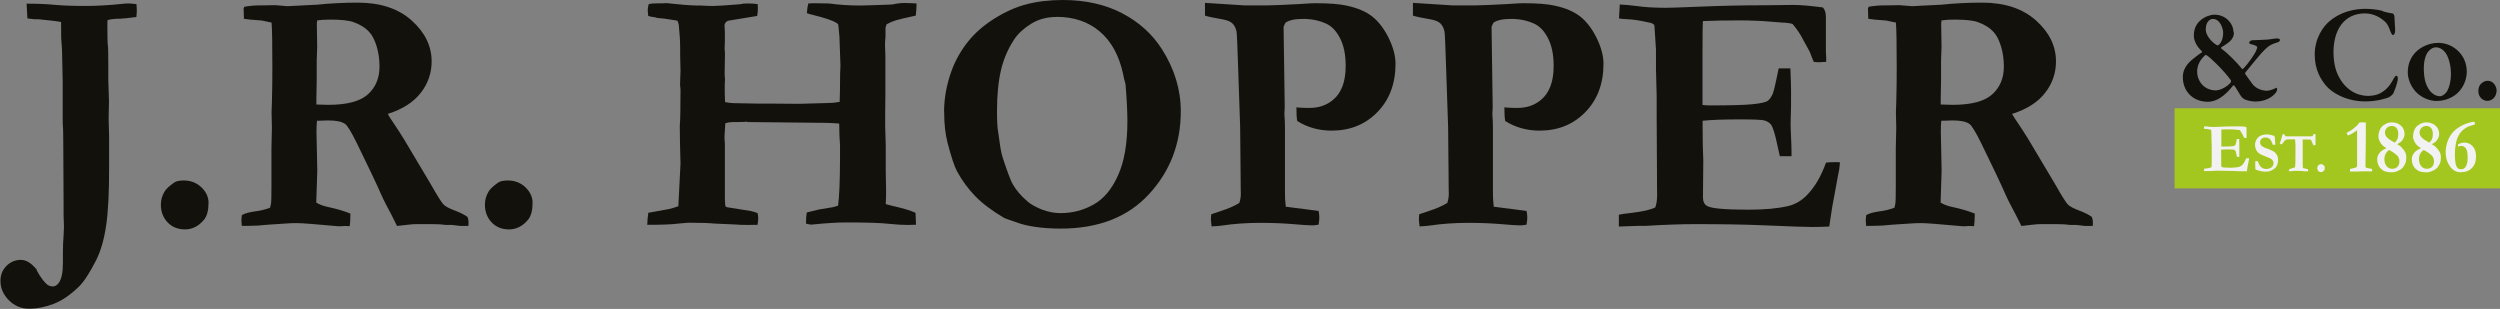 <?xml version="1.0" encoding="UTF-8"?><svg xmlns="http://www.w3.org/2000/svg" viewBox="0 0 218.18 26.96"><rect x="0" y="0" width="218.18" height="26.96" fill="#808080" stroke="none"/><defs><style>.d{fill:#13110c;}.e{fill:#a4c720;}.f{fill:#f2f2f2;}</style></defs><g id="a"/><g id="b"><g id="c"><g><rect class="e" x="189.78" y="9.45" width="28.4" height="6.99"/><g><path class="d" d="M3.19,23.57c.38,.7,.73,1.14,1.02,1.33,.16,.07,.29,.1,.39,.1,.22,0,.41-.12,.56-.36,.22-.34,.33-.89,.33-1.67v-.88c0-.54,.02-1.05,.06-1.54,.02-.28,.03-.51,.03-.7,0-.09,0-.43-.03-1.01v-1.12l-.03-5.59c0-.3,0-.54-.01-.72-.03-.4-.04-.78-.04-1.15v-3.23l-.06-2.74-.07-.98c0-.73,0-1.2-.01-1.39-.21-.05-.86-.13-1.95-.24h-.35l-.37-.04c-.06,0-.15-.02-.27-.04l-.07-1.28c.94,0,1.75,.03,2.42,.1,.67,.06,1.57,.1,2.7,.1,.97,0,2.03-.06,3.19-.18,.24-.03,.43-.04,.56-.04,.16,0,.4,.02,.72,.06,.02,.23,.03,.4,.03,.52,0,.13-.01,.33-.04,.6-.71,.1-1.18,.15-1.4,.15-.51,0-.88,.05-1.12,.13,0,.24-.01,.38-.01,.43,0,.96,.01,1.55,.04,1.76s.04,.78,.04,1.73v1.24l.06,1.92-.03,1.5,.04,1.52v2.71c.01,2.21-.08,3.92-.26,5.13s-.47,2.21-.86,2.99c-.56,1.1-1.06,1.88-1.51,2.32-.75,.73-1.48,1.23-2.21,1.51s-1.44,.42-2.15,.42c-.67,0-1.26-.24-1.75-.73-.49-.49-.74-1.05-.74-1.7,0-.53,.18-.96,.53-1.31,.35-.35,.77-.52,1.25-.52s.93,.29,1.41,.88Z"/><path class="d" d="M16.04,15.75c.6,0,1.12,.2,1.53,.59s.63,.85,.63,1.35c0,.66-.13,1.16-.39,1.48-.46,.56-1.02,.85-1.67,.85-.61,0-1.12-.2-1.51-.61-.39-.41-.59-.92-.59-1.54,0-.41,.1-.77,.29-1.1,.14-.26,.43-.53,.86-.83,.17-.13,.46-.19,.85-.19Z"/><path class="d" d="M21.13,18.76c.25-.14,.62-.24,1.11-.31,.49-.06,.93-.17,1.33-.32,.05-.2,.08-.34,.09-.43,.02-.14,.03-.62,.03-1.43v-3.32l.04-1.79-.03-1.39,.03-.8c.03-1.08,.04-2.1,.04-3.04,0-2.07-.02-3.39-.07-3.96l-.85-.18c-.78-.05-1.3-.1-1.56-.15l-.03-.89,.06-.16c.48-.08,.92-.12,1.33-.12,.22,0,.67,0,1.34-.02,.69,.06,1.07,.09,1.12,.09l.76-.04,1.8-.09c1.12-.12,2.31-.18,3.56-.18,1.97,0,3.54,.52,4.7,1.56,1.16,1.04,1.74,2.23,1.74,3.57,0,1-.31,1.92-.94,2.73-.63,.82-1.59,1.44-2.89,1.85,.11,.21,.27,.45,.46,.73,.4,.6,.73,1.1,.98,1.52l2.3,3.86c.58,1.02,.95,1.62,1.13,1.8s.55,.37,1.1,.57c.43,.17,.76,.34,.99,.51,.06,.17,.09,.32,.09,.45,0,.09,0,.2-.01,.34h-.68l-.75-.09h-.59c-.31-.05-.69-.07-1.14-.07h-1.44c-.11-.01-.44,.02-1.01,.09-.26,.03-.47,.05-.62,.07l-.49-.98c-.4-.75-.69-1.3-.85-1.67-.42-.96-1.15-2.5-2.18-4.6-.48-.97-.82-1.52-1.01-1.65-.29-.21-.78-.31-1.48-.31-.19,0-.52,.01-.98,.03-.03,.29-.04,.63-.04,1.03l.07,3.31-.09,2.8c.27,.17,.62,.3,1.05,.39,.75,.16,1.39,.35,1.93,.57,0,.49-.02,.85-.06,1.1-.18,0-.3-.02-.35-.02l-.59,.03c-2.07-.19-3.29-.28-3.68-.28-.25,0-.43,0-.53,.01l-1.99,.13c-.61,.07-1.16,.1-1.66,.1h-.62c-.02-.25-.03-.41-.03-.48,0-.11,.01-.26,.04-.46Zm6.49-9.64c.46,.02,.8,.03,1.01,.03,1.63,0,2.79-.3,3.47-.91,.68-.61,1.02-1.42,1.02-2.43,0-.63-.08-1.21-.25-1.77-.17-.55-.38-.96-.63-1.23-.35-.39-.82-.68-1.39-.88-.42-.15-1.1-.22-2.03-.22-.44,0-.82,.02-1.14,.07l-.03,.28,.03,2.01-.04,1.22v1.62c0,.46-.02,1.05-.03,1.77v.42Z"/><path class="d" d="M44.32,15.75c.6,0,1.12,.2,1.53,.59s.63,.85,.63,1.35c0,.66-.13,1.16-.39,1.48-.46,.56-1.02,.85-1.67,.85-.61,0-1.12-.2-1.51-.61-.39-.41-.59-.92-.59-1.54,0-.41,.1-.77,.29-1.1,.14-.26,.43-.53,.86-.83,.17-.13,.46-.19,.85-.19Z"/><path class="d" d="M56.49,19.63c0-.3,.03-.65,.09-1.06l1.82-.33c.22-.05,.49-.13,.8-.24l.19-3.73c-.04-1.34-.06-2.34-.06-3.01v-.36c.04-.41,.06-1.43,.06-3.07l-.04-.43,.04-1.25-.03-1.3v-.64c0-.58-.04-1.25-.12-2.03,0-.07-.05-.19-.11-.36-.08-.03-.16-.05-.25-.06-.09,0-.19-.02-.28-.04-.38-.07-.78-.12-1.21-.15l-.22-.06c-.26-.03-.46-.07-.6-.12-.03-.29-.04-.47-.04-.55,0-.12,.03-.28,.09-.49,.19-.04,.46-.06,.81-.06s.59,0,.72-.02c1.17,.13,2.04,.2,2.61,.21,.26,0,.52,0,.79,.02,.26,.02,.5,.02,.7,.02,.32,0,1.09-.05,2.32-.15,.2-.05,.42-.07,.66-.07,.36,0,.65,.02,.9,.06,0,.21,.01,.36,.01,.45,0,.16-.02,.35-.06,.58l-2.55,.42c-.2,.1-.3,.24-.3,.43l.03,.55v.89l-.02,.51v.12c.02,.11,.03,.2,.03,.28l-.03,1.89c.02,.18,.03,.31,.03,.4,0,.05,0,.21-.02,.48,0,.16,0,.32,0,.49,0,.15,0,.5,.03,1.06,.27,.05,.49,.08,.68,.09l2.13,.04h1.04l2.59,.02,2.52-.07c.33,0,.67-.03,1.04-.1,.02-.34,.03-1.17,.04-2.49l.03-.67-.09-2.53-.1-1.04c-.03-.07-.1-.13-.2-.19-.34-.2-1.01-.42-2.02-.67-.18-.04-.36-.09-.52-.15,.02-.35,.06-.63,.12-.85,.21,0,.34-.02,.39-.02l1.4,.02c.89,.12,1.8,.18,2.72,.18,.21,0,.38,0,.5-.01l1.87-.06c.17,0,.34-.02,.5-.03,.35-.08,.7-.12,1.06-.12,.28,0,.61,.02,1.01,.04,0,.39-.03,.74-.07,1.06-.88,.19-1.46,.33-1.73,.41-.27,.08-.55,.2-.82,.35l-.09,.3v.83c-.03,.21-.04,.37-.04,.48v.37c.02,.45,.03,.7,.03,.75v3.32l-.02,1.89c-.01,.44,0,1.33,.05,2.68v2.12l.03,1.76c0,.33,0,.73-.03,1.19,.2,.06,.39,.11,.56,.15,.9,.2,1.58,.4,2.04,.61l.04,1.04c-.38,.01-.61,.02-.68,.02-.46,0-.99-.03-1.58-.09-.79-.09-2.05-.13-3.8-.13-.79,0-1.8,.06-3.05,.19-.13,0-.3-.03-.49-.09,0-.46,.03-.78,.07-.97l1.11-.27,1.17-.19c.12-.03,.26-.07,.45-.13,.11-.8,.16-2.14,.17-4.01v-1.27c-.04-.53-.07-1.16-.07-1.89-.35-.03-.74-.05-1.15-.06l-6.68-.07h-.13l-.1-.03c-.07,0-.14,0-.23,.02-.25,0-.46,.01-.63,.01h-.4c-.18,0-.39,.04-.62,.1l-.07,1.12v.19c.02,.27,.03,.44,.03,.52v4.62c0,.26,.01,.52,.04,.79l.13,.09,2.13,.34c.11,.04,.19,.06,.25,.07,.13,.03,.23,.07,.32,.13,.03,.23,.04,.38,.04,.46,0,.13-.02,.31-.06,.54-.35,0-.64,.01-.88,.01-.21,0-.41,0-.59-.01-.09,0-.17,0-.25-.02l-2.04-.09c-.48-.05-1.15-.07-2.02-.07h-.3c-.4,.03-.64,.05-.71,.06-.6,.08-1.53,.12-2.8,.12Z"/><path class="d" d="M82.39,9.79c0-1.23,.23-2.47,.69-3.71,.34-.89,.81-1.71,1.41-2.46s1.36-1.41,2.28-1.99,1.84-1,2.79-1.25c.95-.25,2.01-.38,3.18-.38,2,0,3.73,.39,5.2,1.16s2.63,1.82,3.47,3.14c1.09,1.72,1.64,3.52,1.64,5.41,0,2.81-.92,5.22-2.77,7.23-1.85,2.01-4.42,3.01-7.71,3.01-.82,0-1.58-.05-2.29-.16-.54-.08-1.01-.19-1.41-.33-.73-.25-1.14-.39-1.22-.43-1.05-.62-1.89-1.25-2.52-1.89-.63-.65-1.17-1.38-1.61-2.19-.24-.46-.51-1.28-.82-2.47-.2-.76-.3-1.66-.3-2.68ZM92.2,1.48c-.84,0-1.57,.2-2.22,.6-.64,.4-1.13,.85-1.45,1.33-.55,.82-.94,1.73-1.17,2.7-.23,.98-.35,2.17-.35,3.57,0,.85,.03,1.47,.1,1.83,.02,.12,.05,.32,.09,.61,.09,.74,.19,1.27,.3,1.61,.41,1.26,.71,2.04,.88,2.34,.29,.51,.71,1.01,1.28,1.5,.29,.26,.71,.49,1.25,.71,.55,.21,1.09,.32,1.64,.32,1.04,0,2-.25,2.89-.75,.89-.5,1.6-1.35,2.14-2.56,.54-1.2,.81-2.77,.81-4.69,0-.79-.05-1.87-.16-3.23l-.07-.28c-.03-.08-.08-.28-.14-.61-.35-1.63-1.03-2.87-2.04-3.73-1-.85-2.26-1.28-3.78-1.28Z"/><path class="d" d="M105.16,1.39V.25l3.43,.22h2.1c.59-.01,1.5-.05,2.75-.12,.71-.05,1.16-.07,1.34-.07,1.21,0,2.12,.07,2.74,.21,.94,.2,1.69,.52,2.24,.95,.55,.44,1.03,1.06,1.43,1.87s.6,1.56,.6,2.26c0,1.73-.53,3.13-1.58,4.21-1.05,1.08-2.38,1.62-3.99,1.62-.56,0-1.09-.07-1.59-.21s-.98-.35-1.42-.63c-.05-.29-.07-.69-.07-1.19,.23,.02,.44,.04,.63,.04s.35,.01,.5,.01c.82,0,1.5-.23,2.06-.7,.74-.61,1.11-1.59,1.11-2.96,0-.98-.16-1.77-.48-2.4-.32-.62-.7-1.04-1.15-1.26-.62-.3-1.31-.45-2.08-.45-.72,0-1.23,.11-1.54,.33-.08,.13-.13,.25-.17,.37l.1,7.02-.03,.6,.04,.63c0,.14,.01,.34,.01,.61v5.5c-.01,.33,.01,.77,.07,1.33l2.87,.37c.04,.24,.06,.43,.06,.57,0,.15-.02,.36-.07,.63-.24,.04-.42,.06-.55,.06-.3,0-.86-.04-1.69-.11-.83-.07-1.77-.11-2.83-.11-1.19,0-2.33,.08-3.4,.24-.18,.03-.47,.05-.86,.07-.04-.29-.06-.5-.06-.64,0-.09,0-.23,.03-.42l.88-.3c.61-.19,1.13-.42,1.57-.69,.09-.29,.13-.55,.13-.79,0-.1,0-.21-.01-.34,0-.31-.01-.74-.01-1.3l-.04-4.19-.16-4.72c-.07-2.25-.12-3.46-.16-3.64-.07-.29-.18-.51-.35-.68-.16-.16-.44-.28-.82-.35-.8-.14-1.33-.25-1.59-.34Z"/><path class="d" d="M123.31,1.39V.25l3.43,.22h2.1c.59-.01,1.5-.05,2.75-.12,.71-.05,1.16-.07,1.34-.07,1.21,0,2.12,.07,2.74,.21,.94,.2,1.69,.52,2.24,.95,.55,.44,1.03,1.06,1.43,1.87s.6,1.56,.6,2.26c0,1.73-.53,3.13-1.58,4.21-1.05,1.08-2.38,1.62-3.99,1.62-.56,0-1.09-.07-1.59-.21s-.98-.35-1.42-.63c-.05-.29-.07-.69-.07-1.19,.23,.02,.44,.04,.63,.04s.35,.01,.5,.01c.82,0,1.5-.23,2.06-.7,.74-.61,1.11-1.59,1.11-2.96,0-.98-.16-1.77-.48-2.4-.32-.62-.7-1.04-1.15-1.26-.62-.3-1.31-.45-2.08-.45-.72,0-1.23,.11-1.54,.33-.08,.13-.13,.25-.17,.37l.1,7.02-.03,.6,.04,.63c0,.14,.01,.34,.01,.61v5.5c-.01,.33,.01,.77,.07,1.33l2.87,.37c.04,.24,.06,.43,.06,.57,0,.15-.02,.36-.07,.63-.24,.04-.42,.06-.55,.06-.3,0-.86-.04-1.69-.11-.83-.07-1.77-.11-2.83-.11-1.19,0-2.33,.08-3.4,.24-.18,.03-.47,.05-.86,.07-.04-.29-.06-.5-.06-.64,0-.09,0-.23,.03-.42l.88-.3c.61-.19,1.13-.42,1.57-.69,.09-.29,.13-.55,.13-.79,0-.1,0-.21-.01-.34,0-.31-.01-.74-.01-1.3l-.04-4.19-.16-4.72c-.07-2.25-.12-3.46-.16-3.64-.07-.29-.18-.51-.35-.68-.16-.16-.44-.28-.82-.35-.8-.14-1.33-.25-1.59-.34Z"/><path class="d" d="M141.34,.39c.55,.03,1.02,.07,1.43,.13,.76,.11,1.64,.16,2.64,.16,.35,0,1.23-.03,2.67-.09,2.14-.09,4.08-.13,5.81-.13l2.61-.03c.59,0,1.45,.07,2.59,.22,.17,.2,.26,.47,.26,.8v3.07l.03,.61c0,.06,0,.15-.01,.27l-.59,.03c-.08,0-.24,0-.49-.03-.09-.2-.2-.49-.35-.88l-.58-1.06c-.22-.45-.53-.9-.92-1.37-.24-.07-.55-.11-.92-.12-.1,0-.39-.03-.88-.07-.89-.08-1.85-.12-2.88-.12-1.17,0-2.22,.02-3.14,.06-.03,.25-.04,1.23-.04,2.94v4.38c.25,.03,.46,.04,.64,.04,1.72,0,2.95-.03,3.68-.1,.73-.07,1.18-.17,1.36-.29,.17-.12,.33-.34,.46-.65,.09-.22,.26-.95,.51-2.19h1.02c.04,.88,.06,1.56,.06,2.01,0,1.04,0,1.71-.02,2.01-.01,.3-.02,.53-.02,.7,0,.27,.01,.7,.04,1.29,.03,.59,.04,1.03,.04,1.32v.33h-1.02c-.04-.16-.11-.49-.22-.98-.19-.92-.37-1.5-.52-1.73-.12-.18-.31-.31-.58-.4-.19-.07-.91-.1-2.14-.1-1.45,0-2.55,.04-3.28,.12v.51c0,1.18,.02,2.17,.06,2.95l-.03,3.22c0,.38,.13,.64,.39,.77,.39,.21,1.6,.31,3.62,.31,1.34,0,2.47-.1,3.4-.31,.64-.15,1.21-.48,1.7-1,.65-.67,1.2-1.6,1.63-2.8,.3-.03,.54-.04,.74-.04,.11,0,.26,0,.48,.02-.03,.25-.05,.46-.07,.63l-.09,.45-.52,2.82-.26,1.7c-.62,.03-1.12,.04-1.49,.04-.54,0-1.98-.05-4.31-.15-1.64-.07-3.63-.1-5.94-.1-1.15,0-2.57,.05-4.26,.15h-.61l-1.75,.06v-1.03c.18-.05,.55-.1,1.1-.16,1-.12,1.69-.28,2.08-.48,.11-.29,.16-.65,.16-1.09,0-.17,0-.46-.01-.86v-.46l-.03-5.62v-1.68l-.06-2.38v-1.68l-.12-1.85s0-.15-.03-.3c-.1-.11-.24-.18-.43-.21-.11-.02-.25-.05-.43-.09-.55-.12-1.08-.19-1.59-.21-.18,0-.39-.03-.63-.06l.07-1.19Z"/><path class="d" d="M162.89,18.76c.25-.14,.62-.24,1.11-.31,.49-.06,.93-.17,1.33-.32,.05-.2,.08-.34,.09-.43,.02-.14,.03-.62,.03-1.43v-3.32l.04-1.79-.03-1.39,.03-.8c.03-1.08,.04-2.1,.04-3.04,0-2.07-.02-3.39-.07-3.96l-.85-.18c-.78-.05-1.3-.1-1.56-.15l-.03-.89,.06-.16c.48-.08,.92-.12,1.33-.12,.22,0,.67,0,1.34-.02,.69,.06,1.07,.09,1.12,.09l.76-.04,1.8-.09c1.12-.12,2.31-.18,3.56-.18,1.97,0,3.54,.52,4.7,1.56,1.16,1.04,1.74,2.23,1.74,3.57,0,1-.31,1.92-.94,2.73-.63,.82-1.59,1.44-2.89,1.85,.11,.21,.27,.45,.46,.73,.4,.6,.73,1.1,.98,1.52l2.3,3.86c.58,1.02,.95,1.62,1.13,1.8s.55,.37,1.1,.57c.43,.17,.76,.34,.99,.51,.06,.17,.09,.32,.09,.45,0,.09,0,.2-.01,.34h-.68l-.75-.09h-.59c-.31-.05-.69-.07-1.14-.07h-1.44c-.11-.01-.44,.02-1.01,.09-.26,.03-.47,.05-.62,.07l-.49-.98c-.4-.75-.69-1.3-.85-1.67-.42-.96-1.15-2.5-2.18-4.6-.48-.97-.82-1.52-1.01-1.65-.29-.21-.78-.31-1.48-.31-.19,0-.52,.01-.98,.03-.03,.29-.04,.63-.04,1.03l.07,3.31-.09,2.8c.27,.17,.62,.3,1.05,.39,.75,.16,1.39,.35,1.93,.57,0,.49-.02,.85-.06,1.1-.18,0-.3-.02-.35-.02l-.59,.03c-2.07-.19-3.29-.28-3.68-.28-.25,0-.43,0-.53,.01l-1.99,.13c-.61,.07-1.16,.1-1.66,.1h-.62c-.02-.25-.03-.41-.03-.48,0-.11,.01-.26,.04-.46Zm6.49-9.64c.46,.02,.8,.03,1.01,.03,1.63,0,2.79-.3,3.47-.91,.68-.61,1.02-1.42,1.02-2.43,0-.63-.08-1.21-.25-1.77-.17-.55-.38-.96-.63-1.23-.35-.39-.82-.68-1.39-.88-.42-.15-1.1-.22-2.03-.22-.44,0-.82,.02-1.14,.07l-.03,.28,.03,2.01-.04,1.22v1.62c0,.46-.02,1.05-.03,1.77v.42Z"/></g><g><path class="d" d="M194.96,2.82c.01,.7-.61,.98-1.1,1.31-.04,.02-.04,.08,0,.11,.41,.28,1.28,1.11,1.79,1.75,.05,.06,.09,.04,.15-.02,.41-.42,.9-1.16,1.05-1.44,.08-.17,.14-.33,.14-.41s-.18-.19-.57-.27c-.06-.01-.13-.06-.13-.13-.01-.05,.12-.21,.27-.21,.26,0,1.15-.04,1.37-.06,.28-.02,.63-.1,.76-.1,.19,0,.29,.08,.29,.13,0,.08-.06,.18-.25,.23-.62,.18-.85,.36-1.4,.96-.35,.39-1.02,1.23-1.35,1.63-.04,.04-.06,.11-.04,.15,.15,.21,.39,.53,.61,.85,.25,.35,.71,.6,1.26,.62,.32,0,.62-.15,.83-.25,.05-.04,.09,.05,.09,.12,0,.11-.06,.25-.2,.4-.5,.54-1.22,.67-1.7,.67-.23,0-.62-.06-.84-.15-.19-.07-.34-.19-.47-.4-.19-.31-.42-.71-.53-.85-.04-.02-.08,0-.11,.01-.29,.38-.69,.8-1.1,1.06-.32,.22-.75,.36-1.14,.35-1.31-.02-2.14-.96-2.14-2.14,0-.92,.66-1.42,1.04-1.72,.19-.16,.54-.4,.61-.44,.04-.01,.04-.08,.01-.11-.4-.38-.7-.85-.7-1.38,0-.77,.4-1.17,.62-1.35,.33-.28,.83-.46,1.17-.46,1.03,0,1.67,.8,1.67,1.54Zm-.28,4.36s.06-.11,.01-.18c-.59-.83-1.83-2.03-2.13-2.19-.05-.04-.12-.01-.15,.04-.41,.39-.66,.83-.66,1.43,0,.42,.21,.92,.53,1.2,.3,.27,.7,.41,1.09,.41s1.03-.33,1.31-.7Zm-2.18-4.6c0,.51,.52,1.1,.94,1.34,.08,.06,.12,.05,.15,.02,.11-.06,.2-.18,.28-.34,.1-.17,.15-.51,.15-.75,0-.29-.23-1.2-.91-1.2-.18,0-.61,.19-.61,.92Z"/><path class="d" d="M207.95,.99c.28,.07,.57,.15,.84,.18,.08,0,.18,.15,.18,.31,.01,.35,.04,.77,.06,1.12,.01,.25-.07,.46-.2,.46-.06,0-.15-.15-.22-.33-.12-.38-.29-.7-.49-.86-.5-.45-1.1-.7-1.73-.7-1.86,0-2.74,1.51-2.74,3.36,0,.81,.14,1.51,.4,2.04,.64,1.33,1.71,1.8,2.62,1.8,.15,0,.73-.02,1.14-.28,.43-.25,.75-.6,1.02-1.1,.14-.27,.22-.38,.32-.38,.13,0,.13,.31,.09,.45-.06,.3-.25,.83-.35,1.05-.04,.11-.25,.3-.42,.39-.16,.06-.97,.35-2.05,.35-1.73,0-2.96-.81-3.43-1.38-.44-.53-.98-1.37-.98-2.71,0-1.46,.78-2.49,1.28-2.9,.99-.85,2.2-1.09,3.16-1.09,.54,0,1.1,.08,1.52,.19Z"/><path class="d" d="M215.28,6.25c0,1.03-.61,1.77-1.04,2.06-.48,.35-1.08,.5-1.62,.5s-1.18-.25-1.61-.63c-.5-.42-.88-1.19-.88-1.86,0-.85,.36-1.49,.81-1.88,.35-.31,1.01-.7,1.87-.7,1.17,0,2.47,.94,2.47,2.52Zm-3.27-1.85c-.27,.25-.48,.79-.48,1.58,0,.4,.05,.86,.14,1.16,.25,.85,.78,1.26,1.28,1.26,.12,0,.34-.1,.52-.31,.25-.31,.43-.96,.43-1.65,0-.51-.11-1.29-.47-1.83-.21-.28-.51-.48-.84-.48-.2,0-.39,.08-.57,.27Z"/><path class="d" d="M217.88,7.93c-.02,.57-.42,.87-.81,.87-.35,0-.78-.28-.78-.87,0-.65,.53-.88,.8-.88,.6,0,.8,.6,.8,.88Z"/></g><g><path class="f" d="M192.4,11.02c.11,0,.21,.02,.29,.03,.15,.02,.33,.03,.54,.03,.07,0,.25,0,.54-.02,.44-.02,.83-.03,1.18-.03h.53c.12,0,.3,0,.53,.04,.04,.04,.05,.1,.05,.16v.75s0,.03,0,.05h-.12s-.05,0-.1,0c-.02-.04-.04-.1-.07-.18l-.12-.22c-.04-.09-.11-.18-.19-.28-.05-.01-.11-.02-.19-.02-.02,0-.08,0-.18-.02-.18-.02-.38-.02-.59-.02-.24,0-.45,0-.64,.01,0,.05,0,.25,0,.6v.89c.05,0,.09,0,.13,0,.35,0,.6,0,.75-.02s.24-.03,.28-.06c.04-.02,.07-.07,.09-.13,.02-.04,.05-.19,.1-.45h.21c0,.18,.01,.32,.01,.41,0,.21,0,.35,0,.41,0,.06,0,.11,0,.14,0,.05,0,.14,0,.26,0,.12,0,.21,0,.27v.07h-.21s-.02-.1-.04-.2c-.04-.19-.07-.31-.11-.35-.02-.04-.06-.06-.12-.08-.04-.01-.18-.02-.44-.02-.3,0-.52,0-.67,.02v.1c0,.24,0,.44,.01,.6v.66c0,.08,.02,.13,.07,.16,.08,.04,.33,.06,.74,.06,.27,0,.5-.02,.69-.06,.13-.03,.25-.1,.35-.2,.13-.14,.24-.33,.33-.57,.06,0,.11,0,.15,0,.02,0,.05,0,.1,0,0,.05-.01,.09-.01,.13l-.02,.09-.11,.57-.05,.35c-.13,0-.23,0-.3,0-.11,0-.4,0-.88-.03-.33-.01-.74-.02-1.21-.02-.24,0-.52,0-.87,.03h-.48v-.2s.11-.02,.22-.03c.2-.02,.34-.06,.42-.1,.02-.06,.03-.13,.03-.22,0-.03,0-.09,0-.18v-1.58l-.02-.49v-.34l-.02-.38s0-.03,0-.06c-.02-.02-.05-.04-.09-.04-.02,0-.05,0-.09-.02-.11-.02-.22-.04-.32-.04-.04,0-.08,0-.13-.01l.02-.24Z"/><path class="f" d="M198.5,11.91c.02,.05,.03,.14,.04,.25,.02,.16,.03,.29,.03,.38,0,.03,0,.06,0,.09h-.22c-.07-.22-.14-.36-.2-.44-.12-.13-.26-.19-.42-.19s-.27,.04-.36,.12-.13,.18-.13,.31c0,.1,.04,.2,.13,.29,.09,.09,.27,.18,.55,.27,.09,.03,.21,.08,.34,.14,.13,.06,.24,.13,.31,.21,.09,.1,.16,.19,.19,.29,.04,.09,.05,.21,.05,.34,0,.15-.03,.3-.08,.44-.03,.08-.08,.15-.14,.22-.05,.05-.12,.1-.22,.17-.1,.06-.2,.11-.3,.14-.1,.03-.24,.04-.4,.04-.11,0-.24-.02-.39-.05l-.28-.08c-.08-.02-.13-.04-.15-.06,0,0-.01-.02-.02-.05v-.03s0-.13-.01-.33c0-.1,0-.18,0-.22v-.09h.22c.07,.17,.12,.28,.14,.32,.05,.08,.1,.15,.16,.2,.06,.05,.13,.09,.21,.12,.08,.03,.17,.04,.26,.04,.08,0,.17-.02,.28-.06,.1-.04,.18-.1,.24-.18,.06-.08,.09-.17,.09-.27,0-.12-.05-.23-.16-.33-.06-.06-.24-.15-.52-.25-.28-.1-.48-.2-.59-.28s-.2-.19-.26-.33-.09-.27-.09-.4c0-.25,.09-.47,.26-.65,.18-.18,.44-.27,.78-.27,.07,0,.18,.01,.33,.04,.09,.02,.2,.05,.35,.1Z"/><path class="f" d="M199.21,11.71h.14l.02,.04c.04,.08,.08,.13,.1,.15,.02,0,.13,0,.32,0,.12,0,.23,0,.32,0h1.57l.14-.02s.04-.05,.06-.12l.03-.06h.1s.04,0,.07,0c0,.11,0,.28,0,.5v.34s0,.08,0,.11c-.06,.02-.12,.03-.17,.04-.04-.06-.08-.15-.13-.27-.05-.12-.08-.18-.09-.2-.02-.02-.04-.03-.07-.04-.04,0-.2-.01-.49-.01-.04,0-.1,0-.16,0,0,.06-.01,.11-.01,.15v2.1c0,.11,.02,.19,.03,.25,.02,.01,.07,.02,.14,.03,.01,0,.07,.01,.17,.04,.05,.01,.09,.02,.12,.04,0,.06,.01,.09,.01,.11,0,.01,0,.04,0,.06-.03,0-.06,0-.08,0-.16,0-.29,0-.41-.02-.11-.01-.31-.02-.6-.02-.05,0-.18,0-.41,.03-.09,0-.15,0-.17,0,0-.02,0-.04,0-.06v-.07s.1-.08,.19-.1c.16-.04,.27-.08,.33-.11,.02-.03,.02-.07,.03-.12,.01-.19,.02-.5,.02-.92v-.91c-.01-.25-.02-.4-.03-.45,0-.01,0-.03-.02-.03,0,0-.02-.01-.03-.01-.05,0-.2,0-.47,0-.15,0-.24,.01-.29,.04-.07,.04-.17,.15-.3,.33-.04,.05-.07,.08-.09,.08-.07-.04-.12-.07-.14-.09,.05-.1,.11-.31,.2-.62,.02-.09,.04-.15,.05-.18Z"/><path class="f" d="M202.54,14.32c.1,0,.18,.03,.25,.1,.07,.06,.1,.14,.1,.22,0,.11-.02,.19-.06,.24-.07,.09-.16,.14-.27,.14-.1,0-.18-.03-.24-.1s-.09-.15-.09-.25c0-.07,.02-.12,.05-.18,.02-.04,.07-.09,.14-.13,.03-.02,.07-.03,.14-.03Z"/><path class="f" d="M205.95,10.68s.08,0,.21,0h.3c0,.08,.01,.13,.01,.16,0,.01,0,.04,0,.1,0,.03,0,.15,0,.35v.8l-.03,2.2v.19c0,.06,.01,.11,.04,.14,.03,.03,.11,.05,.24,.07,.05,0,.15,.02,.3,.05,0,.02,0,.04,0,.06,0,.02,0,.08,0,.16h-.14c-.09,0-.23,0-.4-.01-.11,0-.18,0-.22,0-.05,0-.24,0-.56,.02-.04,0-.06,0-.09,0h-.39s-.06,0-.13,0c0-.05,0-.08,0-.11,0-.02,0-.06,0-.11,.08-.02,.18-.05,.29-.07,.15-.03,.25-.06,.28-.1,.03-.03,.05-.07,.05-.13v-1.08s0-.08,0-.2c0-.06,0-.11,0-.16,0-.03,0-.12,0-.26v-.19c0-.14,0-.22,0-.25,0-.03,0-.06,0-.1v-.4s0-.11,0-.18,0-.16,0-.27c-.15,.12-.32,.23-.51,.34-.02,.01-.12,.06-.28,.13-.07-.1-.11-.18-.13-.23,.22-.12,.37-.21,.45-.26,.13-.1,.27-.21,.43-.36,.06-.06,.15-.16,.25-.29Z"/><path class="f" d="M208.28,12.93c-.25-.13-.43-.29-.54-.49s-.17-.37-.17-.52c0-.13,.02-.27,.06-.42,.04-.15,.11-.29,.21-.41s.23-.21,.39-.29c.16-.08,.33-.12,.5-.12,.33,0,.6,.1,.81,.29,.21,.19,.31,.44,.31,.73,0,.14-.04,.29-.13,.44-.09,.15-.18,.25-.28,.3l-.23,.14s.06,.05,.17,.11c.11,.06,.24,.19,.38,.37,.1,.13,.16,.24,.19,.33,.03,.09,.05,.2,.05,.34,0,.21-.02,.36-.06,.47-.02,.06-.07,.15-.14,.27-.07,.12-.13,.2-.19,.24-.11,.09-.26,.17-.45,.25-.13,.05-.27,.08-.42,.08-.18,0-.35-.02-.51-.06-.11-.03-.21-.07-.29-.13-.12-.09-.21-.18-.26-.25-.05-.07-.1-.16-.14-.26-.05-.14-.08-.29-.08-.43,0-.23,.09-.45,.27-.64,.11-.12,.29-.23,.53-.34Zm.22,.16s-.1,.06-.2,.18c-.14,.17-.21,.37-.21,.62,0,.26,.07,.47,.2,.62,.13,.15,.29,.22,.48,.22,.2,0,.35-.06,.46-.17,.11-.12,.17-.27,.17-.47,0-.16-.04-.3-.11-.41-.07-.11-.22-.24-.43-.38-.21-.14-.33-.21-.35-.2Zm.5-.64l.06-.07c.08-.09,.14-.17,.17-.25,.05-.12,.07-.27,.07-.44,0-.23-.05-.4-.16-.52-.11-.12-.25-.18-.41-.18s-.31,.06-.42,.17c-.11,.11-.17,.25-.17,.41,0,.12,.03,.22,.09,.31,.06,.09,.15,.19,.28,.28,.06,.05,.23,.14,.49,.29Z"/><path class="f" d="M211.3,12.93c-.25-.13-.43-.29-.54-.49s-.17-.37-.17-.52c0-.13,.02-.27,.06-.42,.04-.15,.11-.29,.21-.41s.23-.21,.39-.29c.16-.08,.33-.12,.5-.12,.33,0,.6,.1,.81,.29,.21,.19,.31,.44,.31,.73,0,.14-.04,.29-.13,.44-.09,.15-.18,.25-.28,.3l-.23,.14s.06,.05,.17,.11c.11,.06,.24,.19,.38,.37,.1,.13,.16,.24,.19,.33,.03,.09,.05,.2,.05,.34,0,.21-.02,.36-.06,.47-.02,.06-.07,.15-.14,.27-.07,.12-.13,.2-.19,.24-.11,.09-.26,.17-.45,.25-.13,.05-.27,.08-.42,.08-.18,0-.35-.02-.51-.06-.11-.03-.21-.07-.29-.13-.12-.09-.21-.18-.26-.25-.05-.07-.1-.16-.14-.26-.05-.14-.08-.29-.08-.43,0-.23,.09-.45,.27-.64,.11-.12,.29-.23,.53-.34Zm.22,.16s-.1,.06-.2,.18c-.14,.17-.21,.37-.21,.62,0,.26,.07,.47,.2,.62,.13,.15,.29,.22,.48,.22,.2,0,.35-.06,.46-.17,.11-.12,.17-.27,.17-.47,0-.16-.04-.3-.11-.41-.07-.11-.22-.24-.43-.38-.21-.14-.33-.21-.35-.2Zm.5-.64l.06-.07c.08-.09,.14-.17,.17-.25,.05-.12,.07-.27,.07-.44,0-.23-.05-.4-.16-.52-.11-.12-.25-.18-.41-.18s-.31,.06-.42,.17c-.11,.11-.17,.25-.17,.41,0,.12,.03,.22,.09,.31,.06,.09,.15,.19,.28,.28,.06,.05,.23,.14,.49,.29Z"/><path class="f" d="M214.52,12.81s0-.08,0-.11,0-.06,0-.11c.02,0,.06-.02,.12-.05,.15-.07,.29-.1,.43-.1,.29,0,.53,.11,.73,.33,.2,.22,.29,.52,.29,.9,0,.41-.12,.74-.36,.99-.24,.25-.57,.37-.99,.37-.19,0-.36-.04-.5-.12s-.28-.19-.39-.34c-.11-.15-.2-.3-.26-.46-.1-.26-.15-.54-.15-.84,0-.26,.04-.53,.13-.82,.09-.29,.22-.55,.39-.77s.37-.4,.6-.55c.22-.14,.42-.25,.59-.31,.33-.12,.58-.19,.74-.19,.03,0,.06,.01,.07,.03,.02,.02,.03,.06,.03,.1s0,.09-.02,.11c-.04,.02-.12,.04-.24,.07-.27,.07-.5,.18-.7,.34-.2,.16-.35,.33-.44,.5-.13,.24-.22,.5-.27,.8-.05,.29-.08,.59-.08,.87,0,.33,.02,.59,.06,.8,.04,.21,.11,.36,.21,.44,.07,.06,.16,.08,.29,.08,.07,0,.13-.01,.17-.03,.09-.05,.16-.1,.2-.16,.07-.11,.12-.23,.15-.37,.02-.14,.04-.29,.04-.45,0-.39-.05-.66-.16-.81s-.24-.22-.4-.22c-.07,0-.16,.02-.27,.06Z"/></g></g></g></g></svg>